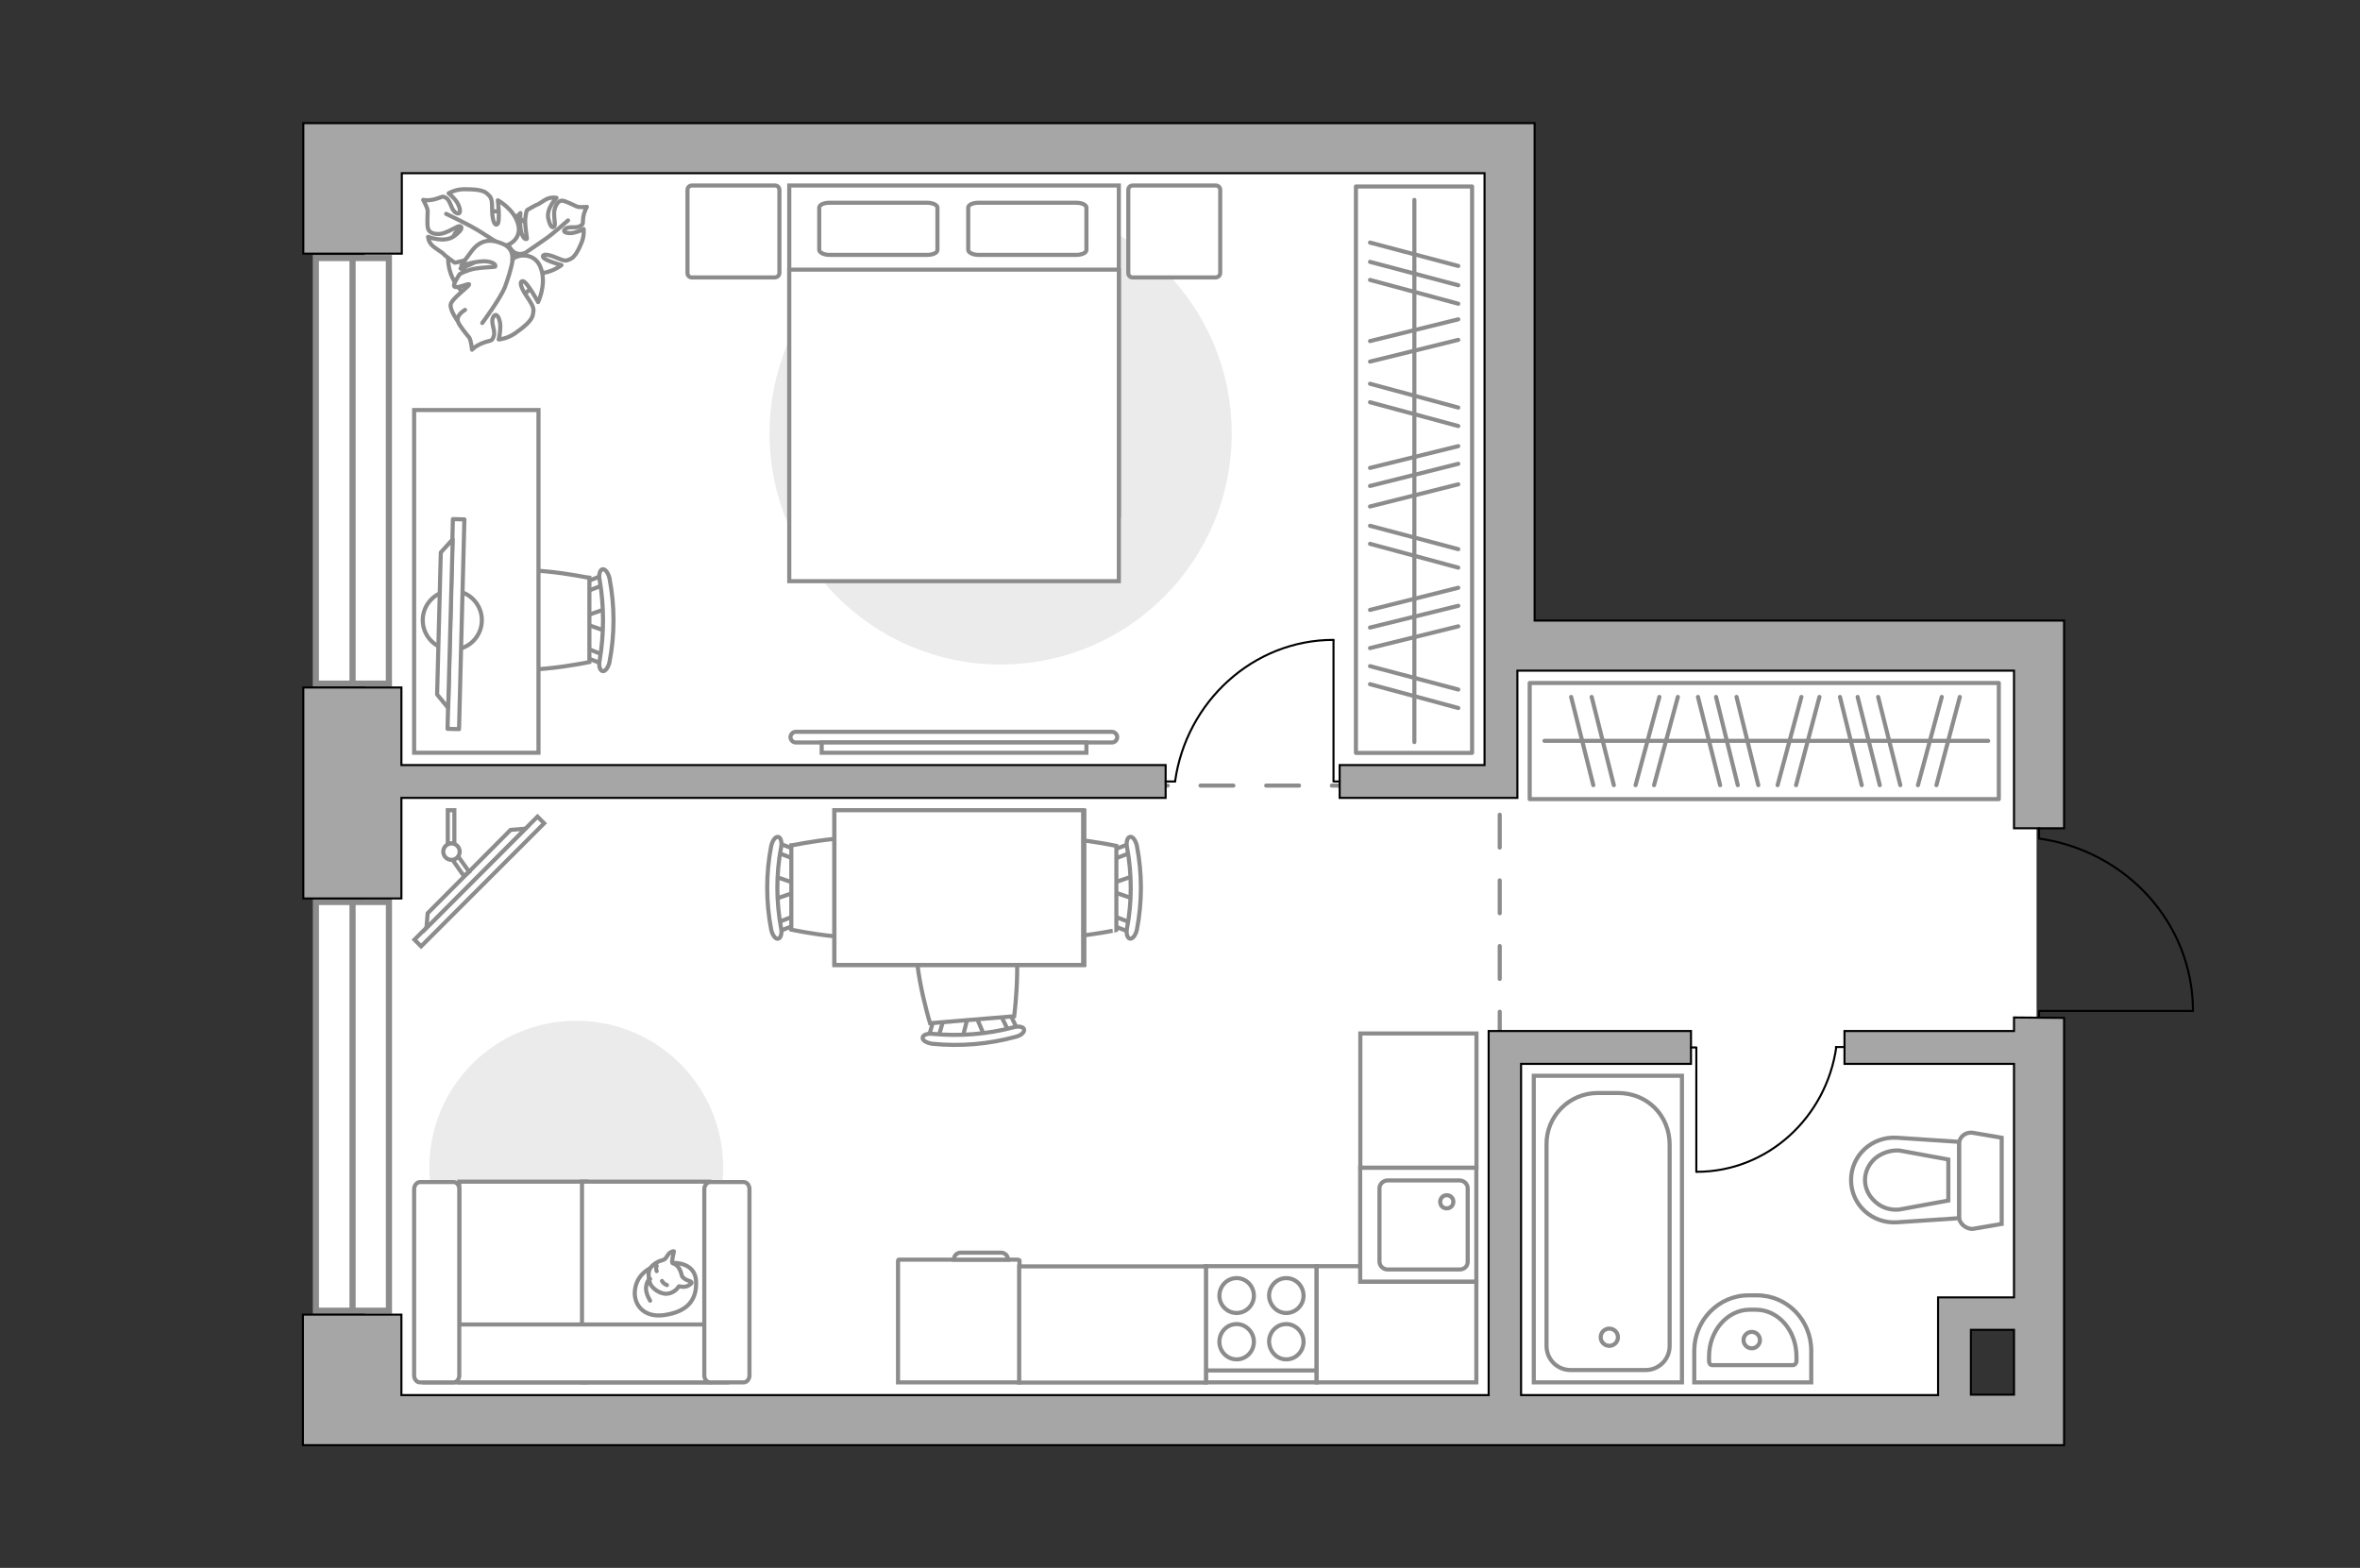<?xml version="1.0" encoding="utf-8"?>
<!-- Generator: Adobe Illustrator 27.2.0, SVG Export Plug-In . SVG Version: 6.00 Build 0)  -->
<svg version="1.1" xmlns="http://www.w3.org/2000/svg" xmlns:xlink="http://www.w3.org/1999/xlink" x="0px" y="0px"
	 viewBox="0 0 575 382" style="enable-background:new 0 0 575 382;" xml:space="preserve">
<rect x="0" y="0" width="575" height="382" fill="#333333" stroke="none"/>
<style type="text/css">
	.st0{fill:#FFFFFF;}
	.st1{fill:#FFFFFF;stroke:#8C8C8C;stroke-width:1.5;stroke-linecap:round;stroke-miterlimit:10;}
	.st2{fill:#FFFFFF;stroke:#8C8C8C;stroke-width:1.5;stroke-miterlimit:10;}
	.st3{fill:none;stroke:#8C8C8C;stroke-linecap:round;stroke-linejoin:round;stroke-miterlimit:10;stroke-dasharray:8;}
	.st4{fill:#A6A6A6;stroke:#000000;stroke-width:0.5;stroke-miterlimit:10;}
	.st5{fill:#FFFFFF;stroke:#8C8C8C;stroke-miterlimit:10;}
	.st6{fill:none;stroke:#000000;stroke-width:0.5;stroke-linecap:round;stroke-linejoin:round;stroke-miterlimit:10;}
	.st7{fill:#EBEBEB;}
	.st8{fill:none;stroke:#8C8C8C;stroke-linecap:round;stroke-linejoin:round;stroke-miterlimit:10;}
	.st9{fill:#FFFFFF;stroke:#8C8C8C;stroke-linecap:round;stroke-linejoin:round;stroke-miterlimit:10;}
</style>
<g id="bg_1_">
	<polygon class="st0" points="476.2,345.9 476.2,320.3 496.2,320.3 496.2,157.3 367.8,157.3 367.8,36.2 88.9,36.2 88.9,345.9 	"/>
</g>
<g id="windows_1_">
	<g>
		
			<rect x="34" y="105.8" transform="matrix(6.123234e-17 -1 1 6.123234e-17 -28.849 200.565)" class="st1" width="103.7" height="17.8"/>
		<line class="st2" x1="85.9" y1="167.1" x2="85.9" y2="63.4"/>
	</g>
	<g>
		
			<rect x="36.1" y="260.7" transform="matrix(6.123234e-17 -1 1 6.123234e-17 -183.737 355.453)" class="st1" width="99.6" height="17.8"/>
		<line class="st2" x1="85.9" y1="319.9" x2="85.9" y2="220.3"/>
	</g>
</g>
<g id="plan">
	<polyline class="st3" points="365.4,254.5 365.4,191.4 273.5,191.4 	"/>
	<g>
		<polygon class="st4" points="97.8,194.4 284,194.4 284,186.4 97.8,186.4 97.8,167.5 73.9,167.5 73.9,218.9 97.8,218.9 		"/>
		<polygon class="st4" points="502.9,155.3 502.9,151.2 373.9,151.2 373.9,42.2 373.9,42.2 373.9,30 97.9,30 97.9,30 73.9,30 
			73.9,61.8 97.9,61.8 97.9,42.2 361.7,42.2 361.7,159 361.7,159 361.7,186.4 326.4,186.4 326.4,194.4 369.7,194.4 369.7,186.4 
			369.7,186.4 369.7,163.4 373.9,163.4 373.9,163.4 490.7,163.4 490.7,201.8 502.9,201.8 502.9,155.3 		"/>
		<path class="st4" d="M490.7,247.9v3.3l-41.3,0l0,8l41.3,0l0,56.9l-18.5,0v6.2l0,17.6l-101.6,0l0-80.7l41.4,0l0-8l-49.3,0l0,5.4
			l0,0l0,83.3l-264.9,0l0-19.6l-24,0l0,31.8l21.1,0v0l408,0l0-12.2l0,0l0-91.9L490.7,247.9z M480.2,324l10.5,0l0,15.8l-10.5,0
			L480.2,324z"/>
	</g>
	<g>
		<path id="wc_00000084507779976679854660000005166497344389756582_" class="st5" d="M462.7,294.7"/>
		<g id="Group_26_00000137836624324397129960000000230293655870641061_">
			<path id="Vector_130_00000045616161773882983610000015746772120688462262_" class="st5" d="M477.3,296.4l0-17.6
				c0-1.8,1.6-3.1,3.4-2.8l7,1.2l0,21l-7,1.2C479,299.5,477.3,298.1,477.3,296.4z"/>
			<path id="Vector_131_00000129925051904128714610000004951638799592442278_" class="st5" d="M451,287.5c0-6,5.1-10.7,11.2-10.3
				l15.1,1l0,18.6l-15.1,1C456.1,298.2,451,293.5,451,287.5z"/>
			<path id="Vector_132_00000008132091046366252370000000656167547246778254_" class="st5" d="M474.7,282.5l-12-2.2
				c-2.1-0.1-4.2,0.6-5.8,1.9c-1.6,1.4-2.5,3.3-2.5,5.3s0.9,3.9,2.5,5.3c1.5,1.4,3.6,2.1,5.8,1.9l12-2.2L474.7,282.5z"/>
		</g>
	</g>
	<g>
		<g id="Group_27_00000031898778630437983590000008846867022261281434_">
			<path id="Vector_140_00000166636339402892983720000017742420074159148693_" class="st5" d="M331.4,284.5l0,27.8l28.3,0l0-27.8
				L331.4,284.5z"/>
		</g>
		<path id="Vector_141_00000090992027834815941280000007054393622897878181_" class="st5" d="M357.6,307.4l0-17.9c0-1-0.9-1.9-2-1.9
			l-17.5,0c-1.1,0-2,0.9-2,1.9l0,17.9c0,1,0.9,1.9,2,1.9l17.5,0C356.8,309.3,357.6,308.5,357.6,307.4z"/>
		<path id="Vector_139_00000053513731123101062040000009729430558071480966_" class="st5" d="M350.9,292.8c0-0.9,0.7-1.6,1.6-1.6
			c0.9,0,1.6,0.7,1.6,1.6c0,0.9-0.7,1.6-1.6,1.6C351.5,294.4,350.9,293.7,350.9,292.8z"/>
	</g>
	<g>
		<path id="Vector_142_00000034062511037447568630000011880504468610936743_" class="st5" d="M320.8,308.5l-27,0l0,28.3l27,0
			L320.8,308.5z"/>
		<g id="Group_28_00000149383036476500886650000001727719302630056107_">
			<g id="Group_29_00000023256311133518988720000008821930632079771044_">
				<path id="Vector_143_00000147204188774378942290000008132912424055947149_" class="st5" d="M301.3,319.9c2.3,0,4.2-1.9,4.2-4.2
					c0-2.4-1.9-4.3-4.2-4.3c-2.3,0-4.2,1.9-4.2,4.3C297.1,318,299,319.9,301.3,319.9z"/>
				<path id="Vector_144_00000100344861014955720740000012093591283820745615_" class="st5" d="M301.3,331.2c2.3,0,4.2-1.9,4.2-4.3
					c0-2.3-1.9-4.3-4.2-4.3c-2.3,0-4.2,1.9-4.2,4.3C297.1,329.3,299,331.2,301.3,331.2z"/>
			</g>
			<g id="Group_30_00000023247892313722350120000014424915577085455294_">
				<path id="Vector_145_00000131333407240526063110000004294867989779266949_" class="st5" d="M313.4,319.9c2.3,0,4.2-1.9,4.2-4.2
					c0-2.4-1.9-4.3-4.2-4.3c-2.3,0-4.2,1.9-4.2,4.3C309.3,318,311.1,319.9,313.4,319.9z"/>
				<path id="Vector_146_00000006667643564837152840000016521786325675849349_" class="st5" d="M313.4,331.2c2.3,0,4.2-1.9,4.2-4.3
					c0-2.3-1.9-4.3-4.2-4.3c-2.3,0-4.2,1.9-4.2,4.3C309.3,329.3,311.1,331.2,313.4,331.2z"/>
			</g>
		</g>
		<path id="Vector_147_00000052080980838254976390000004656911914199185291_" class="st5" d="M293.8,333.9l26.7,0"/>
	</g>
	<g>
		<path id="Vector_134_00000176019051571640182560000006754088019541966249_" class="st5" d="M426,315.6l2.1,0
			c7.3,0,13.2,6,13.2,13.5l0,7.7l-28.5,0l0-7.7C412.8,321.7,418.7,315.6,426,315.6z"/>
		<path id="Vector_133_00000174577482413613913930000005081742394236952244_" class="st5" d="M426.3,319.1h1.5
			c5.5,0,9.9,5.1,9.9,11.4v1.1c0,0.5-0.4,1-0.8,1l-19.7,0c-0.5,0-0.8-0.4-0.8-1v-1.1C416.4,324.2,420.9,319.1,426.3,319.1z"/>
		<circle class="st5" cx="426.8" cy="326.5" r="2"/>
	</g>
	<g>
		<g>
			<path id="Vector_135_00000137126755038916767450000011812393958964241798_" class="st5" d="M409.8,262.1l0,74.7l-36.1,0l0-74.7
				L409.8,262.1z"/>
			<path id="Vector_136_00000028321609867727508290000017638866650270051220_" class="st5" d="M389.3,266.3l4.9,0
				c7.3,0,12.6,5.6,12.6,12.6l0,49c0,3.3-2.6,5.9-5.9,5.9l-18.2,0c-3.3,0-5.9-2.6-5.9-5.9l0-49C376.7,271.9,382.4,266.3,389.3,266.3
				z"/>
		</g>
		<circle class="st5" cx="392.1" cy="325.8" r="2.1"/>
	</g>
	<g id="Group_34_00000036211513109655400670000011179981373008245948_">
		<path id="Vector_158_00000060019680484475543120000008643099983743600019_" class="st6" d="M534.2,246.3l-37.4,0v1.6"/>
		<path id="Vector_159_00000160187085081298516500000005352960846369228180_" class="st6" d="M496.8,201.8l0,2.5"/>
		<path id="Vector_160_00000168096656595756918140000014295533504771829145_" class="st6" d="M496.8,204.3c21.2,3,37.5,20.6,37.5,42
			"/>
	</g>
</g>
<g id="furniture_1_">
	<path id="Vector_00000039856741774568385700000015314100805327848599_" class="st7" d="M187.5,105.6c0,31.1,25.2,56.3,56.3,56.3
		s56.3-25.2,56.3-56.3s-25.2-56.3-56.3-56.3S187.5,74.5,187.5,105.6z"/>
	<path id="Vector_00000025403044516982688320000009694240011291335328_" class="st7" d="M104.6,284.5c0,19.8,16,35.8,35.8,35.8
		s35.8-16,35.8-35.8s-16-35.8-35.8-35.8S104.6,264.7,104.6,284.5z"/>
	<g id="Group_34_00000008827949848962115300000006696134264729362609_">
		<path id="Vector_158_00000160901900622053008560000017572859857640739971_" class="st6" d="M413.3,285.5v-30.3h-1.3"/>
		<path id="Vector_159_00000111887544070501449240000007674148478801011133_" class="st6" d="M449.4,255.1h-2.1"/>
		<path id="Vector_160_00000135683651054402087560000009964980881468610735_" class="st6" d="M447.4,255.1
			c-2.4,17.1-16.7,30.4-34,30.4"/>
	</g>
	<g id="Group_34_00000034066878510481795530000006825003018259046821_">
		<path id="Vector_158_00000102506889586331593700000016701793319105129142_" class="st6" d="M324.9,156l0,34.4h1.5"/>
		<path id="Vector_159_00000078765967821181818800000017239829352211535786_" class="st6" d="M284,190.4h2.3"/>
		<path id="Vector_160_00000089535643694869581810000012790281760488020885_" class="st6" d="M286.3,190.4
			c2.7-19.4,19-34.5,38.6-34.5"/>
	</g>
	<g>
		<path id="Vector_8_00000016781712750684302640000013789440118044777115_" class="st5" d="M248.1,306.9l-29.1,0
			c-0.1,0-0.2,0.1-0.2,0.2v29.7h29.6l0-29.7C248.3,307,248.2,306.9,248.1,306.9z"/>
		<path id="Vector_9_00000091718798539253524010000000279046324772776064_" class="st5" d="M232.4,306.9h13.2c0-1-0.8-1.7-1.7-1.7
			h-9.6C233.2,305.1,232.4,305.9,232.4,306.9z"/>
	</g>
	<rect x="372.7" y="166.4" class="st8" width="114.3" height="28.3"/>
	<line class="st8" x1="473.1" y1="169.8" x2="467.3" y2="191.3"/>
	<line class="st8" x1="477.5" y1="169.8" x2="471.8" y2="191.3"/>
	<line class="st8" x1="438.9" y1="169.8" x2="433.1" y2="191.3"/>
	<line class="st8" x1="443.3" y1="169.8" x2="437.6" y2="191.3"/>
	<line class="st8" x1="448.3" y1="169.8" x2="453.6" y2="191.3"/>
	<line class="st8" x1="457.6" y1="169.8" x2="463" y2="191.3"/>
	<line class="st8" x1="452.6" y1="169.8" x2="458" y2="191.3"/>
	<line class="st8" x1="404.3" y1="169.8" x2="398.5" y2="191.3"/>
	<line class="st8" x1="408.8" y1="169.8" x2="403" y2="191.3"/>
	<line class="st8" x1="413.7" y1="169.8" x2="419.1" y2="191.3"/>
	<line class="st8" x1="423.1" y1="169.8" x2="428.4" y2="191.3"/>
	<line class="st8" x1="418.1" y1="169.8" x2="423.4" y2="191.3"/>
	<line class="st8" x1="387.8" y1="169.8" x2="393.2" y2="191.3"/>
	<line class="st8" x1="382.8" y1="169.8" x2="388.2" y2="191.3"/>
	<line class="st8" x1="376.3" y1="180.5" x2="484.4" y2="180.5"/>
	
		<rect x="275.6" y="100.3" transform="matrix(-1.836970e-16 1 -1 -1.836970e-16 458.964 -230.165)" class="st8" width="138" height="28.3"/>
	<line class="st8" x1="355.3" y1="168" x2="333.8" y2="162.3"/>
	<line class="st8" x1="355.3" y1="172.5" x2="333.8" y2="166.7"/>
	<line class="st8" x1="355.3" y1="133.8" x2="333.8" y2="128.1"/>
	<line class="st8" x1="355.3" y1="138.3" x2="333.8" y2="132.5"/>
	<line class="st8" x1="355.3" y1="143.2" x2="333.8" y2="148.6"/>
	<line class="st8" x1="355.3" y1="152.6" x2="333.8" y2="157.9"/>
	<line class="st8" x1="355.3" y1="147.6" x2="333.8" y2="152.9"/>
	<line class="st8" x1="355.3" y1="99.3" x2="333.8" y2="93.5"/>
	<line class="st8" x1="355.3" y1="103.8" x2="333.8" y2="98"/>
	<line class="st8" x1="355.3" y1="69.5" x2="333.8" y2="63.8"/>
	<line class="st8" x1="355.3" y1="64.8" x2="333.8" y2="59.1"/>
	<line class="st8" x1="355.3" y1="74" x2="333.8" y2="68.2"/>
	<line class="st8" x1="355.3" y1="108.7" x2="333.8" y2="114"/>
	<line class="st8" x1="355.3" y1="118" x2="333.8" y2="123.4"/>
	<line class="st8" x1="355.3" y1="113" x2="333.8" y2="118.4"/>
	<line class="st8" x1="355.3" y1="82.8" x2="333.8" y2="88.1"/>
	<line class="st8" x1="355.3" y1="77.8" x2="333.8" y2="83.1"/>
	<line class="st8" x1="344.6" y1="48.7" x2="344.6" y2="180.8"/>
	
		<rect x="329.2" y="254" transform="matrix(-1.836970e-16 1 -1 -1.836970e-16 613.737 -77.406)" class="st5" width="32.7" height="28.3"/>
	
		<rect x="248.3" y="308.5" transform="matrix(-1 -1.224647e-16 1.224647e-16 -1 542.125 645.349)" class="st5" width="45.5" height="28.3"/>
	<polygon class="st5" points="359.7,312.3 331.4,312.3 331.4,308.5 320.8,308.5 320.8,336.8 328.9,336.8 331.4,336.8 359.7,336.8 	
		"/>
	<g>
		<g id="Group_2_00000067206977411909850670000015749677608362145193_">
			<g id="Group_3_00000174565544589012094460000014754352088694548158_">
				<path id="Vector_10_00000011724215783846289990000007302934847127193496_" class="st5" d="M188.7,213.5l5.8,2v1.6l-5.8,2V213.5z
					"/>
			</g>
			<g id="Group_4_00000038409916921551956340000014608988651047640502_">
				<path id="Vector_11_00000147208928309848020810000017906800063296514204_" class="st5" d="M194.3,224.4c0,0.5-0.3,1-0.6,1
					l-4.7,1.8c-0.5,0.2-0.9-0.2-1-0.8c-0.1-0.6,0.2-1.3,0.5-1.3l4.7-1.8c0.5-0.2,0.9,0.2,1,0.8C194.3,224.2,194.3,224.3,194.3,224.4
					z"/>
			</g>
			<g id="Group_5_00000147188640385357425660000001258409332331729571_">
				<path id="Vector_12_00000067933075637633323890000002998343766868223379_" class="st5" d="M194.3,208.1c0,0.1,0,0.2,0,0.3
					c-0.1,0.6-0.5,1-1,0.8l-4.7-1.8c-0.5-0.2-0.7-0.8-0.5-1.4c0.1-0.6,0.5-1,1-0.8l4.7,1.8C194,207.2,194.3,207.6,194.3,208.1z"/>
			</g>
			<path id="Vector_13_00000041287821532570621930000006686665111506037141_" class="st5" d="M216.9,206c3.6,3.6,3.6,16.9,0,20.5
				c-4.3,4.3-24.1,0-24.1,0V206C192.9,206,212.7,201.7,216.9,206z"/>
			<path id="Vector_14_00000109005631576558209460000012862415673081011642_" class="st5" d="M190.3,206.5c-1.2,6.4-1.2,13.1,0,19.6
				c0.3,1.3-0.1,2.5-0.7,2.6c-0.6,0.2-1.4-0.8-1.7-2.2c-1.3-6.7-1.3-13.7,0-20.4c0.3-1.3,1-2.3,1.7-2.2
				C190.2,204,190.6,205.2,190.3,206.5z"/>
		</g>
		<g id="Group_2_00000134971807329199934750000016767995446292519318_">
			<g id="Group_3_00000016049864569902679430000016937045973817343385_">
				<path id="Vector_10_00000042732818038825334470000018413472855688481437_" class="st5" d="M276.2,219l-5.8-2v-1.6l5.8-2V219z"/>
			</g>
			<g id="Group_4_00000050657590161216005970000007411925609390835592_">
				<path id="Vector_11_00000119829016278317002260000011131571492533005991_" class="st5" d="M270.6,208.1c0-0.5,0.3-1,0.6-1
					l4.7-1.8c0.5-0.2,0.9,0.2,1,0.8c0.1,0.6-0.2,1.3-0.5,1.3l-4.7,1.8c-0.5,0.2-0.9-0.2-1-0.8C270.6,208.3,270.6,208.3,270.6,208.1z
					"/>
			</g>
			<g id="Group_5_00000014628993189747861560000001155285513487482497_">
				<path id="Vector_12_00000080206566533858437190000003623119082155426489_" class="st5" d="M270.6,224.4c0-0.1,0-0.2,0-0.3
					c0.1-0.6,0.5-1,1-0.8l4.7,1.8c0.5,0.2,0.7,0.8,0.5,1.4c-0.1,0.6-0.5,1-1,0.8l-4.7-1.8C270.9,225.4,270.6,224.9,270.6,224.4z"/>
			</g>
			<path id="Vector_13_00000013910996247027640540000017691476386943444888_" class="st5" d="M247.9,226.6c-3.6-3.6-3.6-16.9,0-20.5
				c4.3-4.3,24.1,0,24.1,0v20.5C272,226.6,252.2,230.8,247.9,226.6z"/>
			<path id="Vector_14_00000057118046339146158030000011008163846787797669_" class="st5" d="M274.6,226.1c1.2-6.4,1.2-13.1,0-19.6
				c-0.3-1.3,0.1-2.5,0.7-2.6c0.6-0.2,1.4,0.8,1.7,2.2c1.3,6.7,1.3,13.7,0,20.4c-0.3,1.3-1,2.3-1.7,2.2
				C274.7,228.6,274.3,227.4,274.6,226.1z"/>
		</g>
		<g id="Group_2_00000145016473163440100970000010619743401494459265_">
			<g id="Group_3_00000072262894701203415200000010650834565108857238_">
				<path id="Vector_10_00000158716644051619254570000006613997721813478044_" class="st5" d="M234.5,252.9l1.5-5.9l1.5-0.1l2.4,5.6
					L234.5,252.9z"/>
			</g>
			<g id="Group_4_00000175288879096676560100000016981539646100092064_">
				<path id="Vector_11_00000063631125619120252890000006646911460679109276_" class="st5" d="M244.9,246.4c0.5,0,1,0.2,1.1,0.5
					l2.2,4.5c0.2,0.4-0.1,0.9-0.7,1c-0.6,0.2-1.3-0.1-1.4-0.4l-2.2-4.5c-0.2-0.4,0.1-0.9,0.7-1C244.7,246.4,244.7,246.4,244.9,246.4
					z"/>
			</g>
			<g id="Group_5_00000127039574387081118030000010255383194708020913_">
				<path id="Vector_12_00000144315893446371668690000009123765181470719876_" class="st5" d="M228.6,247.8c0.1,0,0.2,0,0.3,0
					c0.6,0.1,1,0.4,0.9,0.9l-1.4,4.8c-0.1,0.5-0.7,0.8-1.4,0.6c-0.6-0.1-1-0.4-0.9-0.9l1.4-4.8C227.7,248.1,228.1,247.8,228.6,247.8
					z"/>
			</g>
			<path id="Vector_13_00000026162147224006024870000003118921793785239740_" class="st5" d="M224.6,225.3c3.3-3.9,16.6-5,20.5-1.7
				c4.6,3.9,2,24,2,24l-20.5,1.7C226.6,249.3,220.7,229.9,224.6,225.3z"/>
			<path id="Vector_14_00000076592512350899492000000013146108011560402312_" class="st5" d="M227.3,251.9
				c6.5,0.6,13.2,0.1,19.6-1.6c1.3-0.4,2.5-0.1,2.6,0.5c0.2,0.6-0.7,1.5-2,1.8c-6.6,1.8-13.5,2.4-20.4,1.7c-1.3-0.2-2.4-0.8-2.3-1.5
				C224.8,252.2,226,251.7,227.3,251.9z"/>
		</g>
		<g>
			<path id="Vector_35_00000091011311418237989890000011683627468717853836_" class="st5" d="M264.2,197.4v37.7h-60.9v-30.4v-7.2
				H264.2z"/>
			<path class="st5" d="M263.9,235.1v-37.7h-60.6v37.7H263.9z"/>
		</g>
	</g>
	<g>
		<path id="Vector_55_00000065045819115810963470000007427761118690169505_" class="st5" d="M111.9,336.8h31v-48.9h-31V336.8z"/>
		<path id="Vector_56_00000093881165541429333240000013561315861407523204_" class="st5" d="M141.8,336.8h31v-48.9h-31V336.8z"/>
		<path id="Vector_57_00000071535359644476278540000012328681535970848692_" class="st5" d="M106.4,322.7l-2.9,14.1h73.7v-14.1
			H106.4z"/>
		<path id="Vector_58_00000119808380609277062810000017654460771683236794_" class="st5" d="M111.9,335.1v-45.4
			c0-0.9-0.6-1.7-1.4-1.7h-8.2c-0.7,0-1.4,0.8-1.4,1.7v45.4c0,0.9,0.6,1.7,1.4,1.7h8.2C111.3,336.8,111.9,336,111.9,335.1z"/>
		<path id="Vector_59_00000002368940677869000740000003874723991655517845_" class="st5" d="M182.6,335.1v-45.4
			c0-0.9-0.6-1.7-1.4-1.7h-8.2c-0.7,0-1.4,0.8-1.4,1.7v45.4c0,0.9,0.6,1.7,1.4,1.7h8.2C182,336.8,182.6,336,182.6,335.1z"/>
		<g>
			<path class="st9" d="M164.2,307.7c0,0,5.2-0.2,5.4,4.5c0.2,4.7-2.3,7.4-7.7,8.2c-5.4,0.8-7.9-3-7.1-6.7
				C155.5,310.1,159,307.7,164.2,307.7z"/>
			<path class="st9" d="M166.2,311c0,0,0.5,0.7,1.5,1c1,0.3,0.8,0.6,0.8,0.6s-0.9,1.1-2.3,0.9c-0.8-0.1-0.8-0.1-0.8-0.1
				s-0.9,1.6-2.8,1.8c-1.8,0.2-3.8-1.4-4.2-2.5c-0.4-1.2-0.6-2.9,0.1-3.8c0.7-1,2.1-1.7,3-1.9c0.9-0.2,1.1-1.5,1.9-1.9
				c0.8-0.4,0.8-0.2,0.8-0.2s-0.6,2.4-0.4,2.8C164.3,308.1,165.4,307.8,166.2,311z"/>
			<path class="st9" d="M161.3,312.1c0,0,0.3,0.7,1.2,1"/>
			<path class="st9" d="M160,309.7c0,0-0.3-0.7,0-1.3"/>
			<path class="st8" d="M158.4,311.6c0,0-0.8,0.2-1,2.1c-0.1,1.5,1,3.2,1,3.2"/>
		</g>
	</g>
	<g>
		
			<rect x="95.5" y="213.7" transform="matrix(-0.707 0.707 -0.707 -0.707 351.184 284.16)" class="st5" width="42.4" height="2.3"/>
		<polygon class="st5" points="104.2,222.5 124.4,202.2 128,201.9 103.9,226.1 		"/>
		<g>
			<path class="st5" d="M110,205.5c-0.3,0-0.6,0.1-0.9,0.2v-8.3h1.6v8.3C110.5,205.6,110.2,205.5,110,205.5z"/>
			<path class="st5" d="M110.2,209.4c0.6-0.1,1.1-0.4,1.4-0.8l2.7,3.8l-1.3,1L110.2,209.4z"/>
		</g>
		<circle class="st5" cx="110" cy="207.5" r="2"/>
	</g>
	<g>
		<path id="Vector_98_00000037679980243447370590000016811111570147531150_" class="st5" d="M192.3,125.6h80.3V45.2h-80.3V125.6z"/>
		<path id="Vector_99_00000044860034948724882290000015277959704561429378_" class="st5" d="M272.6,141.6h-80.3V65.7h70.8h9.5V76
			V141.6z"/>
		<path id="Vector_100_00000087408378042192163660000017777485354555008398_" class="st8" d="M225.9,49.4h-23.8
			c-1.4,0-2.5,0.5-2.5,1.2v10.3c0,0.6,1.1,1.2,2.5,1.2h23.8c1.4,0,2.5-0.5,2.5-1.2V50.5C228.3,49.9,227.2,49.4,225.9,49.4z"/>
		<path id="Vector_101_00000160910948239891068670000006324632328389666742_" class="st8" d="M262.2,49.4h-23.8
			c-1.4,0-2.5,0.5-2.5,1.2v10.3c0,0.6,1.1,1.2,2.5,1.2h23.8c1.4,0,2.5-0.5,2.5-1.2V50.5C264.6,49.9,263.6,49.4,262.2,49.4z"/>
	</g>
	<path id="Vector_5_00000113323141304544826010000017749390719622630843_" class="st9" d="M297.3,66.4V46.3c0-0.6-0.4-1.1-1.1-1.1
		h-20.2c-0.6,0-1.1,0.4-1.1,1.1v20.2c0,0.6,0.4,1.1,1.1,1.1h20.2C296.9,67.5,297.3,67.1,297.3,66.4z"/>
	<path id="Vector_5_00000008113867534112958550000012109054852047085465_" class="st9" d="M189.9,66.4V46.3c0-0.6-0.4-1.1-1.1-1.1
		h-20.2c-0.6,0-1.1,0.4-1.1,1.1v20.2c0,0.6,0.4,1.1,1.1,1.1h20.2C189.5,67.5,189.9,67.1,189.9,66.4z"/>
	<g>
		<path class="st5" d="M193.9,180.9c-0.7,0-1.3-0.6-1.3-1.3c0-0.7,0.6-1.3,1.3-1.3l77,0c0.7,0,1.3,0.6,1.3,1.3
			c0,0.7-0.6,1.3-1.3,1.3L193.9,180.9z"/>
		<rect x="200.2" y="180.9" class="st5" width="64.5" height="2.5"/>
	</g>
	<g>
		<g id="Group_2_00000081625119203071327350000011158512597683325325_">
			<g id="Group_3_00000138566842071351905810000011884720877866010302_">
				<path id="Vector_10_00000182504858036889656470000001455664773602692279_" class="st5" d="M147.7,148.3l-5.7,2v1.5l5.7,2V148.3z
					"/>
			</g>
			<g id="Group_4_00000111907809132647223710000011427951842506233021_">
				<path id="Vector_11_00000096745890436110476590000007044030269002782853_" class="st5" d="M142.2,159.2c0,0.5,0.3,1,0.6,1
					l4.6,1.8c0.5,0.2,0.9-0.2,1-0.8c0.1-0.6-0.2-1.3-0.5-1.3l-4.6-1.8c-0.5-0.2-0.9,0.2-1,0.8C142.2,159,142.2,159.1,142.2,159.2z"
					/>
			</g>
			<g id="Group_5_00000004538428088734087180000016381822337392051866_">
				<path id="Vector_12_00000166634013802409965100000014918749450689228731_" class="st5" d="M142.2,142.9c0,0.1,0,0.2,0,0.3
					c0.1,0.6,0.5,1,1,0.8l4.6-1.8c0.5-0.2,0.7-0.8,0.5-1.4c-0.1-0.6-0.5-1-1-0.8l-4.6,1.8C142.5,142,142.2,142.4,142.2,142.9z"/>
			</g>
			<path id="Vector_13_00000105422823054457475720000018081588970879041951_" class="st5" d="M119.6,140.8c-3.6,3.6-3.6,16.9,0,20.5
				c4.2,4.2,24,0,24,0v-20.5C143.5,140.8,123.8,136.6,119.6,140.8z"/>
			<path id="Vector_14_00000117651811374515642900000014732491278346165182_" class="st5" d="M146.1,141.3c1.1,6.4,1.1,13.1,0,19.6
				c-0.3,1.3,0.1,2.5,0.7,2.6c0.6,0.2,1.4-0.8,1.7-2.2c1.3-6.7,1.3-13.7,0-20.4c-0.3-1.3-1-2.3-1.7-2.2
				C146.2,138.8,145.8,140,146.1,141.3z"/>
		</g>
		<path id="Vector_36_00000162315612738118838490000000779338323306762881_" class="st5" d="M131.2,183.4V99.9h-30.3v67.5v16H131.2z
			"/>
		<g>
			<circle class="st9" cx="110.2" cy="151.1" r="7.2"/>
			<g>
				
					<rect x="85.6" y="150.6" transform="matrix(-2.554044e-02 1 -1 -2.554044e-02 265.931 44.792)" class="st9" width="51.1" height="2.8"/>
				<polygon class="st9" points="106.5,169.2 107.4,134.6 110.3,131.4 109.2,172.5 				"/>
			</g>
		</g>
	</g>
	<g>
		<path id="Vector_60_00000062162468517197734670000009835340317511522948_" class="st5" d="M130.9,58.1c-2.6-5.7-9.4-8.2-15.1-5.6
			c-5.7,2.6-8.2,9.4-5.6,15.1c2.6,5.7,9.4,8.2,15.1,5.6C131.1,70.6,133.6,63.8,130.9,58.1z"/>
		<path class="st9" d="M127.7,61.7c0,0-1.9,0.8-3.2-1c-1.3-1.8-2.1-3.9,0-6.3c2.1-2.4,2.3-2.5,2.3-2.5s-0.3,3.4,0.3,5
			c0.6,1.7,1.3,1.4,1.3,1.2c0-0.2-0.6-3.3-0.4-5c0.2-1.6,0.4-1.9,0.4-1.9s2.2-1.3,2.6-1.4c0.4-0.1,1.7-1.2,2.7-1.5s1.9-0.1,1.9-0.1
			s-2.6,2.6-2,5.1c0.6,2.5,1.2,2.2,1.5,1.8c0.3-0.5-0.4-3,0.1-4.4c0.5-1.4,1.2-1.9,1.9-1.8s2.8,1.1,3.4,1.4c0.7,0.3,2.5,0.1,2.5,0.1
			s-0.6,0.9-0.9,2.5c-0.2,1.6,0.2,1.6-0.8,2.2c-1,0.6-2.7-0.1-3.6,0.7c-0.9,0.8,0.7,1.2,2.1,0.9c1.4-0.3,2.4-0.9,2.4-0.9
			s0.2,1.6-0.5,3.3s-1.6,3.5-2.7,4c-1.1,0.5-1.3,0.6-3.4-0.3c-2.1-0.9-3.5-1-3.3-0.2c0.2,0.8,4.5,2,4.5,2s-2.9,2.3-6.2,1.9
			C127.3,66.3,126.9,63,127.7,61.7z"/>
		<path class="st8" d="M138.4,53.7c0,0-3.9,3.5-5.9,4.8c-1.3,0.9-3.8,2.6-4.8,3.3c-1.5,1-3.2,1.6-5,1.7"/>
		<path class="st9" d="M122.2,59.9c0,0,1.7,1.6,0.4,3.9c-1.3,2.3-3.2,4-6.7,2.9c-3.5-1.1-3.7-1.3-3.7-1.3s3.7-1.2,5.2-2.7
			c1.5-1.4,0.9-2,0.7-2c-0.2,0-3.2,2.2-5.1,2.8c-1.9,0.5-2.2,0.5-2.2,0.5s-2.4-1.7-2.7-2.1c-0.3-0.4-2-1.3-2.9-2.2
			c-0.9-1-0.9-2-0.9-2s4,1.6,6.4-0.2c2.4-1.8,1.8-2.4,1.2-2.4c-0.6,0-3.1,1.8-4.8,1.9c-1.7,0.1-2.6-0.5-2.8-1.3
			c-0.3-0.8-0.1-3.5-0.1-4.3c0-0.8-1.1-2.7-1.1-2.7s1.2,0.3,3-0.2c1.8-0.5,1.6-0.9,2.7-0.2c1.1,0.8,1.1,3,2.4,3.6
			c1.3,0.6,1-1.3,0.1-2.7c-0.9-1.3-2-2.1-2-2.1s1.6-1,3.8-1c2.2,0,4.5,0.1,5.5,1c1,0.9,1.3,1.1,1.3,3.8c0,2.7,0.6,4.3,1.3,3.7
			c0.7-0.6,0.1-5.8,0.1-5.8s3.9,2.1,4.9,5.7C127.3,58.1,124,60.1,122.2,59.9z"/>
		<path class="st8" d="M108.7,52.1c0,0,5.5,2.6,7.9,4.1c1.5,1,4.5,2.8,5.7,3.6c1.8,1.1,3.1,2.7,4.1,4.6"/>
		<g>
			<path class="st9" d="M113.3,75.5c-1.6,1-2,2-1.7,2.9c0.3,0.9,2.1,3.1,2.7,3.8c0.5,0.7,0.7,3,0.7,3s0.9-1,2.8-1.7
				c1.9-0.7,2-0.2,2.5-1.6c0.5-1.4-0.9-3.3-0.1-4.7c0.8-1.4,1.7,0.6,1.7,2.3c0,1.8-0.4,3.2-0.4,3.2s2-0.1,4-1.5s4-3,4.3-4.4
				c0.3-1.4,0.4-1.8-1.2-4.2c-1.7-2.4-2.2-4.1-1.2-4.1c1,0.1,3.7,5.1,3.7,5.1s2.1-4.3,0.7-8.2c-1.3-3.9-5.5-3.6-7-2.2
				c0,0,0.5-2.5-2.1-3.7c-2.6-1.2-5.4-1.5-7.8,1.7s-2.5,3.5-2.5,3.5s4.1-1.3,6.3-1c2.2,0.3,2.1,1.2,1.9,1.3
				c-0.2,0.1-4.3,0.1-6.3,0.8c-2,0.7-2.3,1-2.3,1s-1.8,2.6-1.3,3c0.7,0.6,3.6-0.9,3.6-0.5c0,0.5-4.3,3.5-4.5,4.9
				c-0.2,1.4,1.7,4,1.7,4"/>
			<path class="st8" d="M117.5,78.7c0,0,4.3-5.8,5.5-8.7c0.7-1.9,1.6-4.6,1.9-6.7"/>
		</g>
	</g>
</g>
<g id="points">
	<path id="h1" class="st4" d="M429.8,225.3"/>
	<path id="g1" class="st4" d="M429.8,180.5"/>
	<path id="s1" class="st4" d="M433.1,297.8"/>
	<path id="k1" class="st4" d="M237.2,280.3"/>
	<path id="r1" class="st4" d="M229.8,115.3"/>
</g>
</svg>
